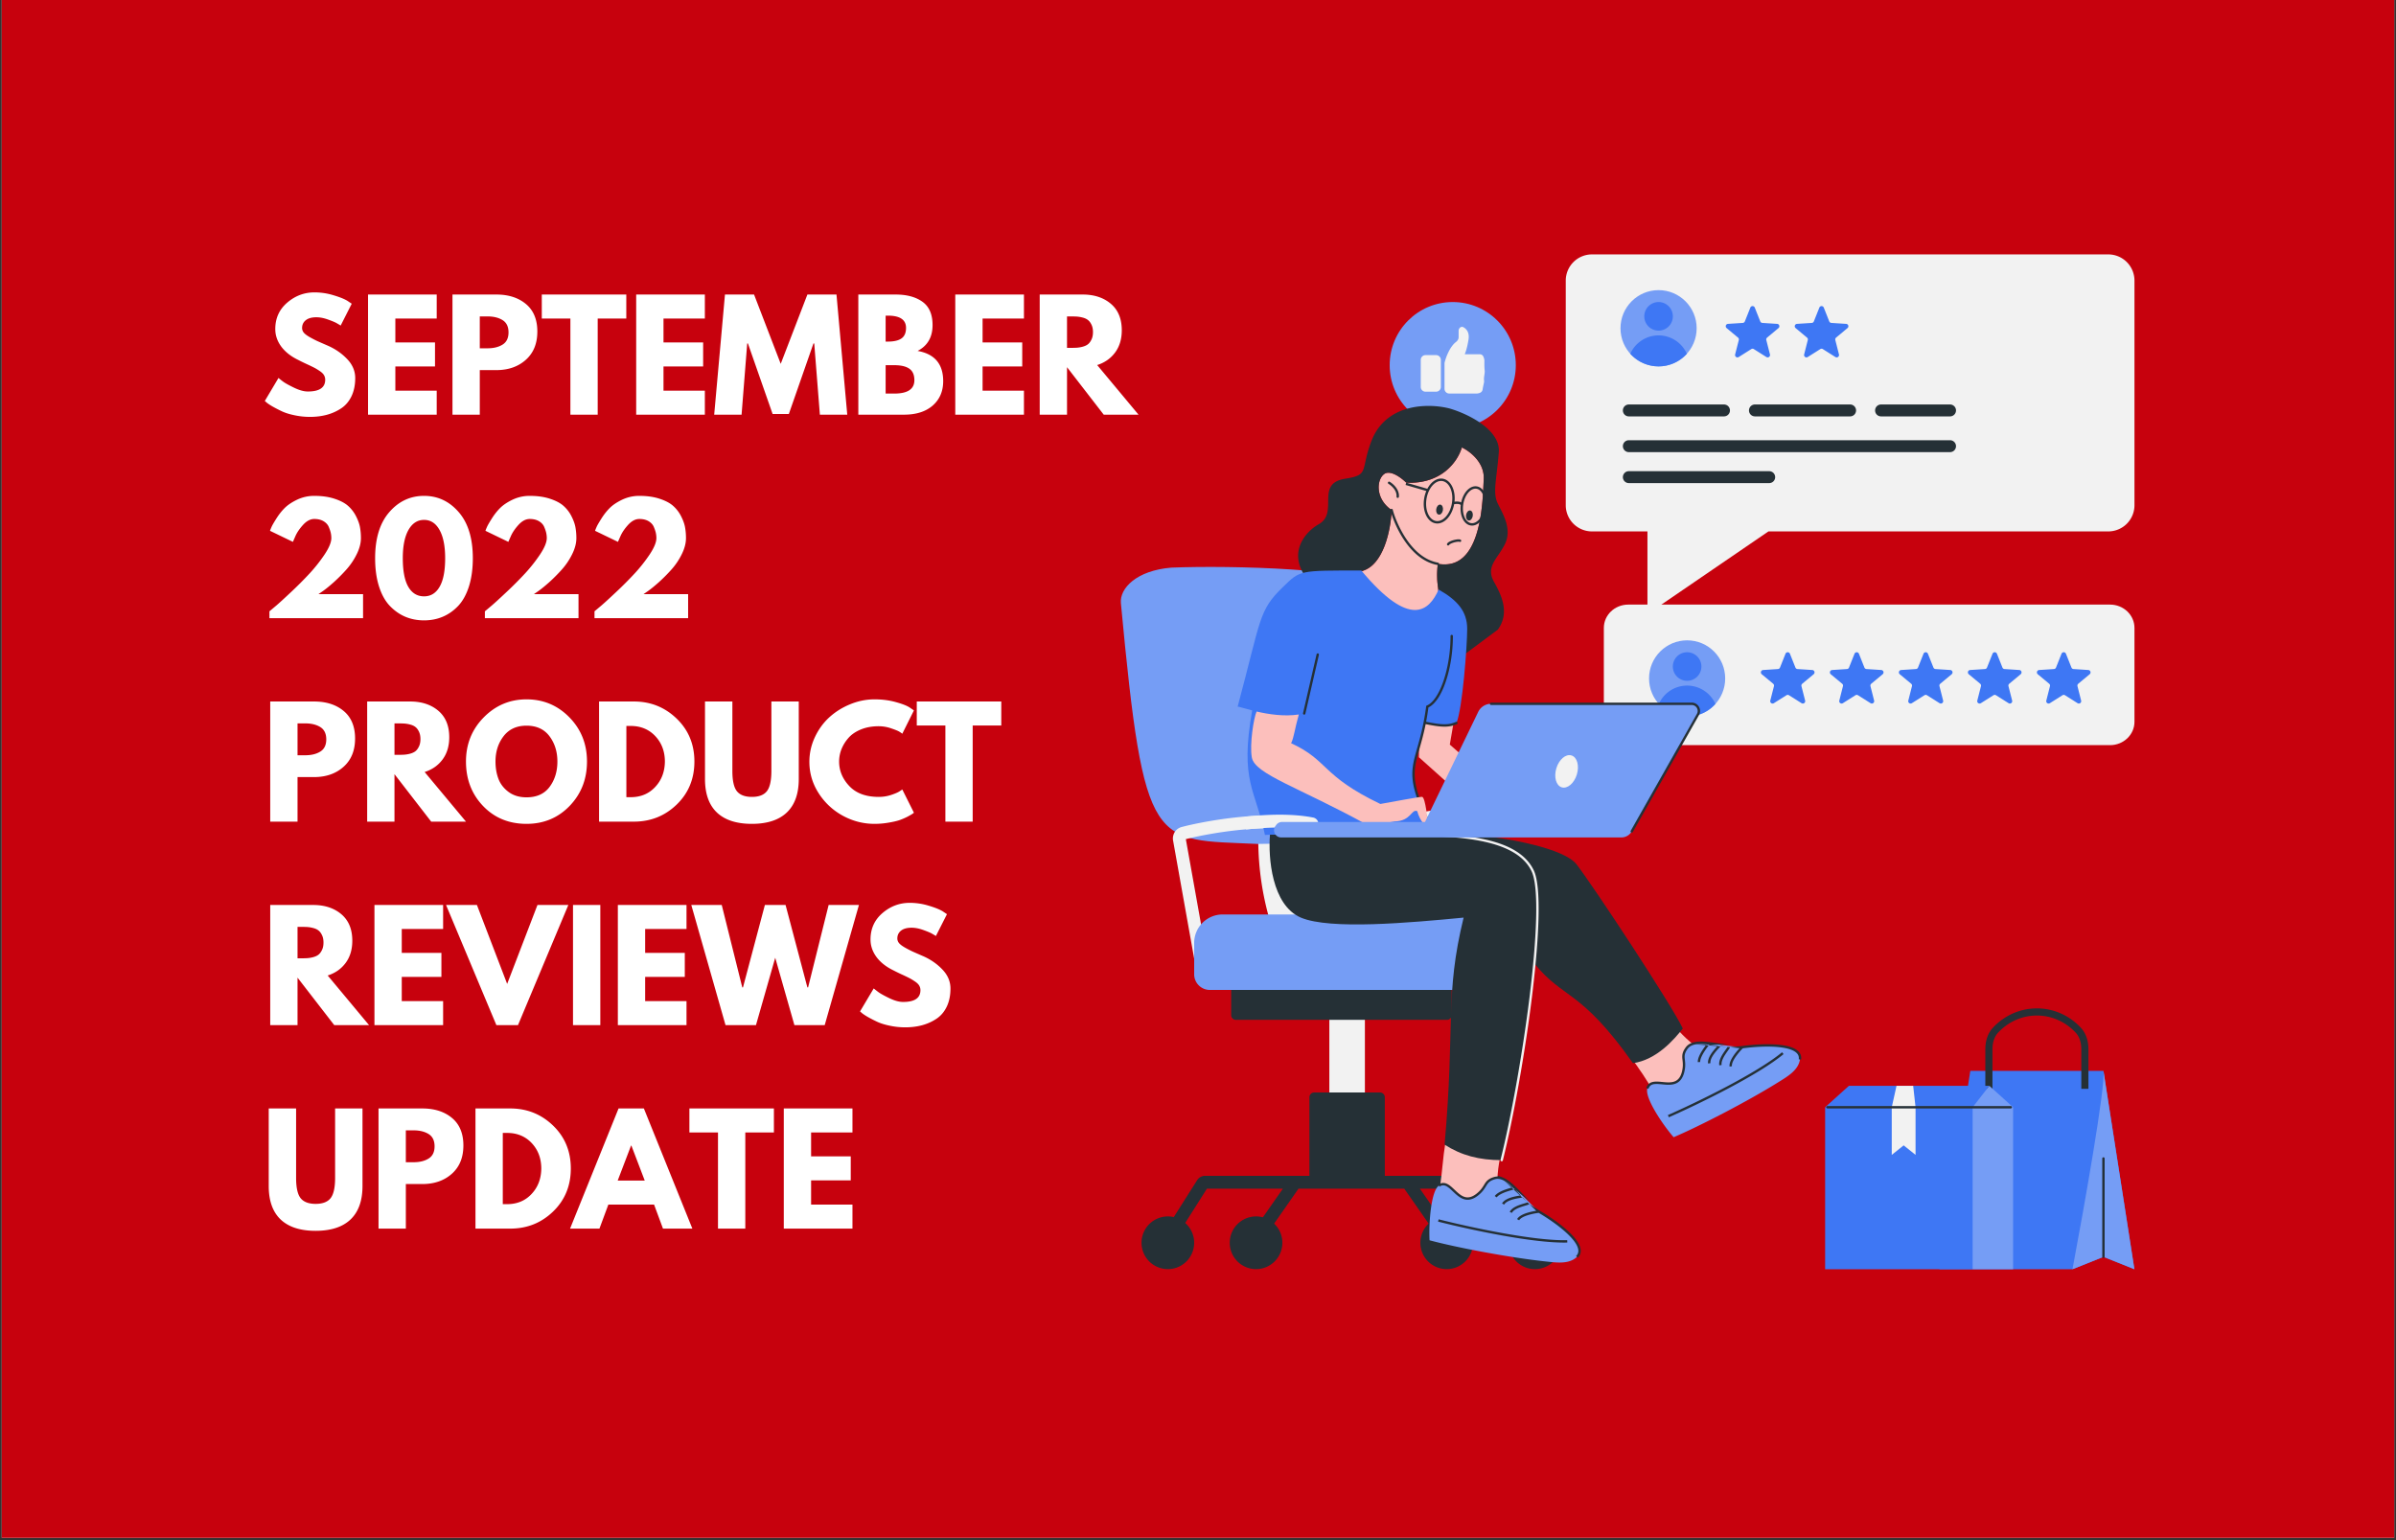 <svg xmlns="http://www.w3.org/2000/svg" width="700" viewBox="0 0 525 337.5" height="450" version="1.0"><rect x="0" y="0" width="525" height="337.5" fill="#333333" stroke="none"/><defs><clipPath id="g"><path d="M432 242h10v36.152h-10Zm0 0"/></clipPath><clipPath id="a"><path d="M.387 0h524.222v337H.387Zm0 0"/></clipPath><clipPath id="c"><path d="M343 55.73h124.695V135H343Zm0 0"/></clipPath><clipPath id="d"><path d="M424 234h43.695v44.152H424Zm0 0"/></clipPath><clipPath id="e"><path d="M454 234h13.695v44.152H454Zm0 0"/></clipPath><clipPath id="f"><path d="M399 242h34v36.152h-34Zm0 0"/></clipPath><clipPath id="b"><path d="M351 132h116.695v32H351Zm0 0"/></clipPath><clipPath id="h"><path d="M245.273 124H310v61h-64.727Zm0 0"/></clipPath><clipPath id="i"><path d="M330 266h13v12.152h-13Zm0 0"/></clipPath><clipPath id="j"><path d="M269 266h12v12.152h-12Zm0 0"/></clipPath><clipPath id="k"><path d="M311 266h12v12.152h-12Zm0 0"/></clipPath><clipPath id="l"><path d="M250 266h12v12.152h-12Zm0 0"/></clipPath></defs><g clip-path="url(#a)"><path fill="#fff" d="M.387 0h524.226v337H.387Zm0 0"/><path fill="#c7010d" d="M.387 0h524.226v337H.387Zm0 0"/></g><path d="M68.897 64.073c1.426 0 2.817.211 4.172.625 1.363.406 2.379.813 3.047 1.219l.953.64-2.422 4.782c-.2-.125-.469-.285-.812-.485-.336-.207-.97-.476-1.907-.812-.937-.344-1.808-.516-2.609-.516-1 0-1.773.215-2.313.64-.542.43-.812 1-.812 1.72 0 .367.125.703.375 1.015.258.305.695.633 1.312.985.614.343 1.157.625 1.625.843.47.211 1.192.528 2.172.953 1.696.72 3.145 1.704 4.344 2.954 1.207 1.242 1.813 2.648 1.813 4.218 0 1.512-.274 2.836-.813 3.97-.543 1.124-1.289 2.007-2.234 2.64-.95.636-1.996 1.11-3.14 1.422-1.15.312-2.392.468-3.735.468-1.149 0-2.278-.12-3.39-.359-1.106-.227-2.032-.52-2.782-.875a31.118 31.118 0 0 1-2-1.031c-.594-.344-1.027-.63-1.297-.86l-.422-.359 3-5.047c.25.219.598.496 1.047.828.445.324 1.238.762 2.375 1.313 1.145.554 2.148.828 3.016.828 2.53 0 3.796-.86 3.796-2.578 0-.364-.09-.696-.265-1-.18-.313-.496-.617-.953-.922-.461-.313-.867-.555-1.219-.735a39.98 39.98 0 0 0-1.734-.828 46.448 46.448 0 0 1-1.75-.859c-1.606-.781-2.844-1.758-3.72-2.938-.866-1.187-1.296-2.46-1.296-3.828 0-2.351.867-4.28 2.61-5.78 1.75-1.5 3.738-2.25 5.968-2.25ZM95.691 64.542v5.265h-9.063v5.235h8.688v5.265h-8.688v5.297h9.063v5.266H80.644V64.542ZM99.144 64.542h9.594c2.676 0 4.844.695 6.5 2.078 1.664 1.387 2.5 3.398 2.5 6.031 0 2.637-.844 4.703-2.531 6.203-1.68 1.5-3.836 2.25-6.47 2.25h-3.609v9.766h-5.984Zm5.984 11.781h1.704c1.332 0 2.43-.27 3.296-.812.864-.54 1.297-1.43 1.297-2.672 0-1.25-.433-2.145-1.297-2.688-.867-.539-1.964-.812-3.296-.812h-1.704ZM118.715 69.807v-5.265h18.516v5.265h-6.266V90.87h-5.984V69.807ZM154.444 64.542v5.265h-9.062v5.235h8.687v5.265h-8.687v5.297h9.062v5.266h-15.046V64.542ZM179.648 90.87l-1.235-15.61h-.172l-5.39 15.454h-3.563l-5.406-15.453h-.156L162.49 90.87h-6l2.36-26.328h6.375l5.843 15.187 5.844-15.187h6.375l2.36 26.328ZM188.072 64.542h8.156c2.469 0 4.437.531 5.906 1.594 1.469 1.054 2.203 2.757 2.203 5.109 0 2.637-1.093 4.523-3.28 5.656 3.737.656 5.608 2.867 5.608 6.625 0 2.219-.765 4-2.296 5.344-1.532 1.336-3.637 2-6.313 2h-9.984Zm5.984 10.312h.484c1.344 0 2.344-.234 3-.703.657-.469.985-1.234.985-2.297 0-1.789-1.328-2.687-3.985-2.687h-.484Zm0 11.391h1.89c2.938 0 4.407-.977 4.407-2.938 0-1.164-.371-2.003-1.11-2.515-.73-.508-1.828-.766-3.296-.766h-1.89ZM224.362 64.542v5.265h-9.063v5.235h8.688v5.265h-8.688v5.297h9.063v5.266h-15.047V64.542ZM227.815 64.542h9.406c2.531 0 4.594.68 6.188 2.031 1.593 1.356 2.39 3.29 2.39 5.797 0 1.93-.484 3.547-1.453 4.86-.969 1.312-2.281 2.234-3.937 2.765l9.062 10.875h-7.625L233.8 80.464V90.87h-5.984Zm5.984 11.687h.703c.551 0 1.02-.007 1.407-.03a6.84 6.84 0 0 0 1.312-.22c.488-.132.879-.316 1.172-.547.3-.238.555-.582.766-1.03.218-.446.328-.99.328-1.626 0-.633-.11-1.176-.328-1.625-.211-.445-.465-.785-.766-1.015-.293-.239-.684-.422-1.172-.547a7.16 7.16 0 0 0-1.312-.219 28.25 28.25 0 0 0-1.407-.031h-.703ZM68.866 113.726c-.844 0-1.656.422-2.438 1.266-.773.844-1.34 1.68-1.703 2.5l-.547 1.25-5.015-2.422c.07-.219.18-.492.328-.828.144-.344.492-.953 1.047-1.828.55-.883 1.16-1.66 1.828-2.328.676-.676 1.594-1.29 2.75-1.844a8.658 8.658 0 0 1 3.75-.828c1.726 0 3.234.218 4.515.656 1.29.43 2.286.969 2.985 1.625a7.589 7.589 0 0 1 1.703 2.297c.437.875.71 1.68.828 2.406.125.719.188 1.477.188 2.266 0 1.148-.325 2.355-.97 3.625a14.871 14.871 0 0 1-2.312 3.375 37.175 37.175 0 0 1-2.718 2.718c-.918.813-1.696 1.446-2.329 1.891l-.968.672h9.765v5.266H59.038v-1.5c.363-.301.851-.711 1.468-1.235.614-.52 1.696-1.508 3.25-2.969a80.238 80.238 0 0 0 4.125-4.14 34.225 34.225 0 0 0 3.25-4.125c.977-1.469 1.47-2.66 1.47-3.578 0-.364-.04-.723-.11-1.078-.074-.364-.219-.805-.438-1.329-.21-.519-.59-.945-1.14-1.28-.555-.333-1.235-.5-2.047-.5ZM82.196 122.32c0-4.344 1.032-7.703 3.094-10.078 2.063-2.383 4.602-3.578 7.625-3.578 3.02 0 5.555 1.195 7.61 3.578 2.05 2.375 3.078 5.734 3.078 10.078 0 2.355-.29 4.43-.86 6.219-.574 1.781-1.367 3.203-2.375 4.265-1.011 1.055-2.14 1.84-3.39 2.36-1.242.52-2.594.781-4.063.781-1.469 0-2.828-.262-4.078-.781-1.242-.52-2.371-1.305-3.39-2.36-1.024-1.062-1.82-2.484-2.391-4.265-.574-1.79-.86-3.864-.86-6.219Zm6.063 0c0 2.781.398 4.871 1.203 6.266.813 1.398 1.961 2.093 3.453 2.093 1.469 0 2.602-.695 3.406-2.093.813-1.395 1.22-3.485 1.22-6.266 0-2.664-.415-4.727-1.235-6.188-.813-1.468-1.945-2.203-3.39-2.203-1.45 0-2.59.743-3.423 2.22-.824 1.468-1.234 3.526-1.234 6.171ZM116.073 113.726c-.844 0-1.656.422-2.438 1.266-.773.844-1.34 1.68-1.703 2.5l-.547 1.25-5.015-2.422c.07-.219.18-.492.328-.828.144-.344.492-.953 1.047-1.828.55-.883 1.16-1.66 1.828-2.328.676-.676 1.594-1.29 2.75-1.844a8.658 8.658 0 0 1 3.75-.828c1.726 0 3.234.218 4.515.656 1.29.43 2.286.969 2.985 1.625a7.589 7.589 0 0 1 1.703 2.297c.437.875.71 1.68.828 2.406.125.719.188 1.477.188 2.266 0 1.148-.325 2.355-.97 3.625a14.871 14.871 0 0 1-2.312 3.375 37.175 37.175 0 0 1-2.718 2.718c-.918.813-1.696 1.446-2.329 1.891l-.968.672h9.765v5.266h-20.515v-1.5c.363-.301.851-.711 1.468-1.235.614-.52 1.696-1.508 3.25-2.969a80.238 80.238 0 0 0 4.125-4.14 34.225 34.225 0 0 0 3.25-4.125c.977-1.469 1.47-2.66 1.47-3.578 0-.364-.04-.723-.11-1.078-.074-.364-.219-.805-.438-1.329-.21-.519-.59-.945-1.14-1.28-.555-.333-1.235-.5-2.047-.5ZM140.09 113.726c-.843 0-1.655.422-2.437 1.266-.773.844-1.34 1.68-1.703 2.5l-.547 1.25-5.015-2.422c.07-.219.18-.492.328-.828.144-.344.492-.953 1.047-1.828.55-.883 1.16-1.66 1.828-2.328.676-.676 1.594-1.29 2.75-1.844a8.658 8.658 0 0 1 3.75-.828c1.726 0 3.234.218 4.516.656 1.289.43 2.285.969 2.984 1.625a7.589 7.589 0 0 1 1.703 2.297c.438.875.71 1.68.828 2.406.125.719.188 1.477.188 2.266 0 1.148-.325 2.355-.97 3.625a14.871 14.871 0 0 1-2.312 3.375 37.175 37.175 0 0 1-2.718 2.718c-.918.813-1.696 1.446-2.328 1.891l-.97.672h9.766v5.266h-20.515v-1.5c.363-.301.851-.711 1.469-1.235.613-.52 1.695-1.508 3.25-2.969a80.238 80.238 0 0 0 4.125-4.14 34.225 34.225 0 0 0 3.25-4.125c.976-1.469 1.468-2.66 1.468-3.578 0-.364-.039-.723-.11-1.078-.073-.364-.218-.805-.437-1.329-.21-.519-.59-.945-1.14-1.28-.555-.333-1.235-.5-2.047-.5ZM59.21 153.723h9.593c2.676 0 4.844.695 6.5 2.078 1.664 1.387 2.5 3.399 2.5 6.031 0 2.637-.843 4.704-2.53 6.204-1.68 1.5-3.837 2.25-6.47 2.25h-3.609v9.765H59.21Zm5.984 11.781h1.703c1.332 0 2.43-.27 3.297-.812.863-.54 1.297-1.43 1.297-2.672 0-1.25-.434-2.145-1.297-2.688-.867-.539-1.965-.812-3.297-.812h-1.703ZM80.453 153.723h9.406c2.531 0 4.594.68 6.187 2.031 1.594 1.356 2.391 3.29 2.391 5.797 0 1.93-.484 3.547-1.453 4.86-.969 1.312-2.281 2.234-3.938 2.765l9.063 10.875h-7.625l-8.047-10.406v10.406h-5.984Zm5.984 11.688h.703c.551 0 1.02-.008 1.406-.032a6.84 6.84 0 0 0 1.313-.218c.488-.133.879-.317 1.172-.547.3-.239.555-.582.765-1.032.22-.445.329-.988.329-1.625 0-.632-.11-1.175-.329-1.625-.21-.445-.464-.785-.765-1.015-.293-.238-.684-.422-1.172-.547a7.16 7.16 0 0 0-1.313-.219 28.25 28.25 0 0 0-1.406-.031h-.703ZM102.103 166.88c0-3.813 1.297-7.036 3.89-9.673 2.595-2.632 5.72-3.953 9.376-3.953 3.687 0 6.816 1.313 9.39 3.938 2.57 2.625 3.86 5.855 3.86 9.687 0 3.844-1.266 7.086-3.797 9.72-2.531 2.624-5.684 3.937-9.453 3.937-3.844 0-7.016-1.301-9.516-3.907-2.5-2.613-3.75-5.863-3.75-9.75Zm6.469 0c0 1.374.21 2.636.64 3.78.426 1.137 1.172 2.102 2.235 2.891 1.062.781 2.367 1.172 3.922 1.172 2.238 0 3.926-.766 5.062-2.297 1.133-1.531 1.703-3.379 1.703-5.547 0-2.156-.578-4.004-1.734-5.547-1.156-1.539-2.836-2.312-5.031-2.312-2.168 0-3.844.773-5.031 2.312-1.18 1.543-1.766 3.391-1.766 5.547ZM131.264 153.723h7.625c3.656 0 6.781 1.25 9.375 3.75 2.594 2.5 3.89 5.637 3.89 9.406 0 3.782-1.292 6.922-3.874 9.422-2.586 2.5-5.715 3.75-9.391 3.75h-7.625Zm5.984 20.969h.938c2.187 0 3.972-.738 5.36-2.219 1.394-1.476 2.109-3.332 2.14-5.562 0-2.239-.7-4.102-2.094-5.594-1.398-1.488-3.2-2.235-5.406-2.235h-.938ZM175.022 153.723v16.984c0 3.231-.875 5.68-2.625 7.344-1.742 1.656-4.293 2.485-7.656 2.485-3.355 0-5.906-.829-7.656-2.485-1.742-1.664-2.61-4.113-2.61-7.344v-16.984h6v15.219c0 2.137.333 3.621 1 4.453.676.824 1.77 1.234 3.282 1.234 1.508 0 2.597-.41 3.265-1.234.664-.832 1-2.316 1-4.453v-15.219ZM192.535 174.63c.914 0 1.8-.133 2.656-.407.863-.281 1.5-.55 1.906-.812l.61-.407 2.546 5.094a3.315 3.315 0 0 1-.359.266c-.148.105-.492.304-1.031.593a13.97 13.97 0 0 1-1.735.75c-.617.211-1.421.395-2.421.563-1 .176-2.032.266-3.094.266-2.45 0-4.774-.598-6.969-1.797a14.496 14.496 0 0 1-5.297-4.969c-1.336-2.102-2-4.379-2-6.828 0-1.852.39-3.629 1.172-5.328.79-1.707 1.836-3.164 3.14-4.375 1.313-1.207 2.837-2.172 4.579-2.89 1.75-.727 3.539-1.095 5.375-1.095 1.695 0 3.265.203 4.703.61 1.437.398 2.453.797 3.047 1.203l.89.61-2.546 5.109a5.321 5.321 0 0 0-.688-.47c-.293-.175-.887-.413-1.781-.718a8.37 8.37 0 0 0-2.703-.453c-1.45 0-2.746.234-3.891.703-1.148.469-2.059 1.09-2.734 1.86a8.515 8.515 0 0 0-1.532 2.468 7.427 7.427 0 0 0-.515 2.703c0 2 .742 3.793 2.234 5.375 1.5 1.586 3.645 2.375 6.438 2.375ZM200.88 158.989v-5.266h18.517v5.266h-6.266v21.062h-5.984V158.99ZM59.21 198.314h9.406c2.531 0 4.594.68 6.187 2.031 1.594 1.355 2.391 3.29 2.391 5.797 0 1.93-.484 3.547-1.453 4.86-.969 1.312-2.281 2.234-3.938 2.765l9.063 10.875H73.24l-8.047-10.406v10.406H59.21ZM65.194 210h.703c.55 0 1.02-.008 1.406-.031a6.84 6.84 0 0 0 1.313-.219c.488-.133.879-.316 1.172-.547.3-.238.554-.582.765-1.03.22-.446.328-.99.328-1.626 0-.633-.109-1.176-.328-1.625-.21-.445-.464-.785-.765-1.015-.293-.239-.684-.422-1.172-.547a7.16 7.16 0 0 0-1.313-.22 28.25 28.25 0 0 0-1.406-.03h-.703ZM97.094 198.314v5.265h-9.062v5.235h8.687v5.265h-8.687v5.297h9.062v5.266H82.048v-26.328ZM108.766 224.642l-11.03-26.328h6.765l6.625 17.297 6.64-17.297h6.766L113.5 224.642ZM131.539 198.314v26.328h-5.985v-26.328ZM150.425 198.314v5.265h-9.062v5.235h8.687v5.265h-8.687v5.297h9.062v5.266H135.38v-26.328ZM174.066 224.642l-4.203-14.766-4.219 14.766h-6.672l-7.5-26.328h6.672l4.5 18.062h.156l4.797-18.062h4.532l4.78 18.062h.157l4.5-18.062h6.64l-7.5 26.328ZM199.322 197.845c1.426 0 2.817.21 4.172.625 1.363.406 2.379.813 3.047 1.219l.953.64-2.422 4.782c-.2-.125-.469-.286-.812-.485-.336-.207-.97-.476-1.907-.812-.937-.344-1.808-.516-2.609-.516-1 0-1.773.215-2.312.64-.543.43-.813 1-.813 1.72 0 .367.125.703.375 1.015.258.305.695.633 1.313.985.613.343 1.156.625 1.625.843.468.211 1.19.528 2.171.953 1.696.72 3.145 1.704 4.344 2.954 1.207 1.242 1.813 2.648 1.813 4.218 0 1.512-.274 2.836-.813 3.969-.543 1.125-1.289 2.008-2.234 2.64-.95.637-1.996 1.11-3.14 1.423-1.15.312-2.391.468-3.735.468-1.149 0-2.278-.12-3.39-.36-1.106-.226-2.032-.519-2.782-.874a31.118 31.118 0 0 1-2-1.031c-.594-.344-1.027-.63-1.297-.86l-.422-.36 3-5.046c.25.219.598.496 1.047.828.445.324 1.238.762 2.375 1.313 1.145.554 2.148.828 3.016.828 2.53 0 3.797-.86 3.797-2.578 0-.364-.09-.696-.266-1-.18-.313-.496-.618-.953-.922-.461-.313-.867-.555-1.219-.735a39.98 39.98 0 0 0-1.734-.828 46.448 46.448 0 0 1-1.75-.86c-1.606-.78-2.844-1.757-3.72-2.937-.866-1.187-1.296-2.46-1.296-3.828 0-2.351.867-4.281 2.61-5.781 1.75-1.5 3.738-2.25 5.968-2.25ZM79.428 242.904v16.985c0 3.23-.875 5.68-2.625 7.344-1.742 1.656-4.293 2.484-7.656 2.484-3.355 0-5.906-.828-7.656-2.484-1.742-1.665-2.61-4.114-2.61-7.344v-16.985h6v15.22c0 2.136.333 3.62 1 4.452.676.824 1.77 1.235 3.282 1.235 1.508 0 2.597-.41 3.265-1.235.664-.832 1-2.316 1-4.453v-15.219ZM82.94 242.904h9.594c2.676 0 4.844.696 6.5 2.079 1.664 1.386 2.5 3.398 2.5 6.03 0 2.637-.843 4.704-2.53 6.204-1.68 1.5-3.837 2.25-6.47 2.25h-3.609v9.766h-5.984Zm5.985 11.782h1.703c1.332 0 2.43-.27 3.297-.813.863-.539 1.297-1.43 1.297-2.672 0-1.25-.434-2.144-1.297-2.687-.867-.54-1.965-.813-3.297-.813h-1.703ZM104.184 242.904h7.625c3.656 0 6.781 1.25 9.375 3.75 2.594 2.5 3.89 5.637 3.89 9.407 0 3.78-1.293 6.922-3.875 9.422-2.586 2.5-5.714 3.75-9.39 3.75h-7.625Zm5.984 20.97h.938c2.187 0 3.972-.74 5.359-2.22 1.395-1.476 2.11-3.332 2.14-5.562 0-2.238-.699-4.102-2.093-5.594-1.399-1.488-3.2-2.234-5.406-2.234h-.938ZM141.083 242.904l10.625 26.329h-6.438l-1.953-5.266h-10.015l-1.954 5.266h-6.437l10.625-26.329Zm.187 15.797-2.922-7.656h-.078l-2.922 7.656ZM151.058 248.17v-5.266h18.516v5.266h-6.266v21.063h-5.984V248.17ZM186.788 242.904v5.266h-9.063v5.234h8.688v5.266h-8.688v5.297h9.063v5.266H171.74v-26.329Zm0 0" fill="#fff"/><g clip-path="url(#b)"><path fill="#f2f2f2" d="M462.344 132.488H356.777c-2.957 0-5.351 2.29-5.351 5.11v20.578c0 2.824 2.394 5.113 5.351 5.113h105.567c2.953 0 5.351-2.289 5.351-5.113v-20.578c0-2.82-2.398-5.11-5.351-5.11Zm0 0"/></g><path fill="#3e77f4" d="M391.23 143.258a.522.522 0 0 1 .97 0l1.206 3.027c.074.188.25.317.45.328l3.25.211c.468.031.66.621.296.926l-2.504 2.082a.534.534 0 0 0-.171.531l.804 3.16a.52.52 0 0 1-.785.567l-2.754-1.738a.51.51 0 0 0-.555 0l-2.753 1.738a.52.52 0 0 1-.786-.567l.805-3.16a.534.534 0 0 0-.172-.531l-2.504-2.082a.524.524 0 0 1 .297-.926l3.25-.21c.2-.012.375-.141.45-.329ZM406.352 143.258a.522.522 0 0 1 .968 0l1.203 3.027a.52.52 0 0 0 .454.328l3.246.211a.524.524 0 0 1 .3.926l-2.503 2.082a.519.519 0 0 0-.172.531l.8 3.16a.518.518 0 0 1-.78.567l-2.755-1.738a.516.516 0 0 0-.558 0l-2.75 1.738a.52.52 0 0 1-.785-.567l.8-3.16a.519.519 0 0 0-.172-.531l-2.503-2.082a.526.526 0 0 1 .3-.926l3.25-.21c.2-.012.375-.141.45-.329ZM421.469 143.258a.522.522 0 0 1 .969 0l1.207 3.027c.074.188.25.317.449.328l3.25.211c.469.031.66.621.3.926l-2.503 2.082a.519.519 0 0 0-.172.531l.8 3.16a.52.52 0 0 1-.785.567l-2.75-1.738a.516.516 0 0 0-.558 0l-2.754 1.738a.518.518 0 0 1-.781-.567l.8-3.16a.519.519 0 0 0-.171-.531l-2.504-2.082a.524.524 0 0 1 .3-.926l3.247-.21a.52.52 0 0 0 .453-.329ZM436.59 143.258a.522.522 0 0 1 .969 0l1.207 3.027c.074.188.25.317.449.328l3.25.211c.469.031.66.621.297.926l-2.504 2.082a.534.534 0 0 0-.172.531l.805 3.16a.52.52 0 0 1-.786.567l-2.753-1.738a.51.51 0 0 0-.555 0l-2.754 1.738a.52.52 0 0 1-.785-.567l.805-3.16a.534.534 0 0 0-.172-.531l-2.504-2.082a.524.524 0 0 1 .297-.926l3.25-.21c.199-.012.375-.141.449-.329ZM451.71 143.258a.522.522 0 0 1 .97 0l1.207 3.027a.514.514 0 0 0 .449.328l3.25.211c.469.031.66.621.297.926l-2.504 2.082a.526.526 0 0 0-.172.531l.8 3.16a.518.518 0 0 1-.78.567l-2.754-1.738a.51.51 0 0 0-.555 0l-2.754 1.738a.52.52 0 0 1-.785-.567l.8-3.16a.519.519 0 0 0-.171-.531l-2.504-2.082a.526.526 0 0 1 .3-.926l3.25-.21c.2-.012.376-.141.45-.329Zm0 0"/><path fill="#759df5" d="M378.016 148.672c0 4.613-3.735 8.351-8.34 8.351-4.61 0-8.344-3.738-8.344-8.351 0-4.613 3.734-8.352 8.344-8.352 4.605 0 8.34 3.739 8.34 8.352Zm0 0"/><path fill="#3e77f4" d="M372.8 146.063a3.125 3.125 0 0 1-3.124 3.128 3.126 3.126 0 0 1-3.13-3.129 3.13 3.13 0 0 1 3.13-3.132 3.128 3.128 0 0 1 3.125 3.132ZM369.676 150.238a6.772 6.772 0 0 0-6.196 4.028 8.308 8.308 0 0 0 6.196 2.757 8.314 8.314 0 0 0 6.195-2.757 6.78 6.78 0 0 0-6.195-4.028Zm0 0"/><g clip-path="url(#c)"><path fill="#f2f2f2" d="M461.957 55.75H348.82a5.74 5.74 0 0 0-5.738 5.742v49.219a5.74 5.74 0 0 0 5.738 5.742h12.16v18.125l26.512-18.125h74.465a5.74 5.74 0 0 0 5.738-5.742V61.492a5.74 5.74 0 0 0-5.738-5.742Zm0 0"/></g><path fill="#759df5" d="M371.762 71.93c0 4.613-3.739 8.355-8.344 8.355-4.61 0-8.344-3.742-8.344-8.355 0-4.61 3.735-8.352 8.344-8.352 4.605 0 8.344 3.742 8.344 8.352Zm0 0"/><path fill="#3e77f4" d="M366.547 69.32a3.132 3.132 0 0 1-3.129 3.133 3.132 3.132 0 0 1-3.129-3.133 3.132 3.132 0 0 1 3.129-3.132 3.132 3.132 0 0 1 3.129 3.132ZM363.418 73.496a6.78 6.78 0 0 0-6.195 4.031 8.329 8.329 0 0 0 6.195 2.758 8.329 8.329 0 0 0 6.195-2.758 6.78 6.78 0 0 0-6.195-4.03ZM383.527 67.406a.522.522 0 0 1 .97 0l1.206 3.028c.074.187.25.312.45.328l3.25.21c.468.032.66.622.296.923l-2.5 2.085a.528.528 0 0 0-.176.532l.805 3.156a.522.522 0 0 1-.785.57l-2.754-1.738a.51.51 0 0 0-.555 0l-2.754 1.738c-.398.254-.898-.113-.785-.57l.805-3.156a.534.534 0 0 0-.172-.532l-2.504-2.085a.521.521 0 0 1 .297-.922l3.25-.211c.2-.016.375-.14.45-.328ZM398.648 67.406a.522.522 0 0 1 .97 0l1.202 3.028a.53.53 0 0 0 .453.328l3.247.21a.522.522 0 0 1 .3.923l-2.504 2.085a.534.534 0 0 0-.171.532l.8 3.156a.52.52 0 0 1-.78.57L399.41 76.5a.51.51 0 0 0-.555 0l-2.753 1.738a.522.522 0 0 1-.786-.57l.801-3.156a.519.519 0 0 0-.172-.532l-2.5-2.085a.521.521 0 0 1 .297-.922l3.25-.211c.2-.016.375-.14.45-.328Zm0 0"/><path fill="#253036" d="M355.598 89.941c0-.718.582-1.304 1.304-1.304h20.852a1.305 1.305 0 1 1 0 2.61h-20.852a1.302 1.302 0 0 1-1.304-1.306ZM383.23 89.941c0-.718.582-1.304 1.305-1.304h20.856c.718 0 1.3.586 1.3 1.304 0 .723-.582 1.305-1.3 1.305h-20.856a1.302 1.302 0 0 1-1.305-1.305ZM410.863 89.941c0-.718.582-1.304 1.305-1.304h15.117a1.305 1.305 0 1 1 0 2.61h-15.117a1.302 1.302 0 0 1-1.305-1.306ZM355.598 97.773c0-.722.582-1.304 1.304-1.304h70.383a1.305 1.305 0 1 1 0 2.61h-70.383a1.305 1.305 0 0 1-1.304-1.306ZM355.598 104.559c0-.72.582-1.305 1.304-1.305h30.758a1.305 1.305 0 1 1 0 2.61h-30.758a1.302 1.302 0 0 1-1.304-1.305Zm0 0"/><path fill="#759df5" d="M332.137 80.023c0 7.641-6.188 13.832-13.817 13.832-7.632 0-13.82-6.19-13.82-13.832 0-7.64 6.188-13.835 13.82-13.835 7.63 0 13.817 6.195 13.817 13.835Zm0 0"/><path fill="#f2f2f2" d="M314.672 77.816h-2.32c-.575 0-1.043.47-1.043 1.047v5.93c0 .578.468 1.043 1.043 1.043h2.32c.574 0 1.043-.465 1.043-1.043v-5.93c0-.578-.469-1.047-1.043-1.047ZM319.027 74.941c-1.343 1.032-2.183 3.274-2.484 4.48a1.199 1.199 0 0 0-.027.235v5.54c0 .574.468 1.042 1.043 1.042h6.07c.871-.074 1.18-.48 1.238-.91.067-.5.215-1.062.305-1.558.023-.145.023-.293.004-.442-.086-.621.176-1.39.152-2.016-.004-.027-.004-.054-.008-.082-.078-.644-.074-1.472-.062-2.117.008-.375-.117-.75-.274-1.058-.148-.285-.46-.43-.78-.43h-3.255c.242-.563.567-1.586.824-3.191.247-1.516-.394-2.329-1.109-2.723-.527-.29-1.055.2-1.055.8v1.403c0 .41-.254.777-.582 1.027Zm0 0"/><g clip-path="url(#d)"><path fill="#3e77f4" d="M431.727 234.664h29.171l6.782 43.473-6.782-2.719-6.785 2.719h-29.172Zm0 0"/></g><g clip-path="url(#e)"><path fill="#759df5" d="m467.68 278.137-6.782-43.473c.508 3.258-4.312 30.34-6.785 43.473l6.785-2.719Zm0 0"/></g><path fill="#253036" d="M460.898 253.602a.26.26 0 0 1 .258.261v21.555a.26.26 0 0 1-.258.262.262.262 0 0 1-.261-.262v-21.555c0-.144.117-.261.261-.261ZM454.813 226.293c-4.665-5.004-12.34-5.004-17.004.004-.86.922-1.23 2.242-1.23 3.644v8.664h-1.567l.004-8.664c0-1.648.43-3.406 1.648-4.714 5.281-5.672 14.012-5.672 19.293 0 1.219 1.308 1.652 3.066 1.652 4.714v8.664h-1.566v-8.664c0-1.402-.371-2.722-1.23-3.648Zm0 0" fill-rule="evenodd"/><g clip-path="url(#f)"><path fill="#3e77f4" d="M399.914 242.637h32.324v35.5h-32.324Zm0 0"/></g><g clip-path="url(#g)"><path fill="#759df5" d="M441.102 242.637h-8.864v35.5h8.864Zm0 0"/></g><path fill="#f2f2f2" d="M414.512 242.637h5.215v10.441l-2.606-2.086-2.61 2.086Zm0 0"/><path fill="#3e77f4" d="M405.129 237.941h30.762l-3.653 4.696h-32.324Zm0 0"/><path fill="#759df5" d="m432.238 242.637 3.653-4.696 5.21 4.696Zm0 0"/><path fill="#f2f2f2" d="M414.512 242.637h5.215l-.52-4.696h-3.652Zm0 0"/><path fill="#253036" d="M400.176 242.637a.26.26 0 0 1 .262-.258h40.144a.26.26 0 0 1 .262.258.262.262 0 0 1-.262.261h-40.144a.262.262 0 0 1-.262-.261Zm0 0" fill-rule="evenodd"/><path fill="#f2f2f2" d="M308.469 181.574c2.277-.59 6.437-1.441 11.082-1.949 4.808-.531 10.015-.68 14.164.137a1.397 1.397 0 0 0 1.644-1.106 1.4 1.4 0 0 0-1.105-1.648c-4.563-.903-10.102-.715-15.008-.176-4.926.54-9.336 1.453-11.7 2.078-1.355.36-2.1 1.692-1.87 2.985l4.793 26.859a1.404 1.404 0 0 0 2.761-.496Zm0 0" fill-rule="evenodd"/><path fill="#f2f2f2" d="M286.883 184.16h-11.176a63.42 63.42 0 0 0 2.648 17.945h11.524a63.518 63.518 0 0 1-2.996-17.945ZM291.277 239.406h7.793v-17.48h-7.793Zm0 0"/><g clip-path="url(#h)"><path fill="#759df5" d="M275.531 184.938c-22.914-1.09-24.785 1.875-29.926-52.75-.308-3.278 3.43-7.18 11.067-7.801 13.25-.524 41.367.215 46.605 4.21 6.078 4.637 10.29 53.22-.312 54.938-3.738 1-19.848 1.352-27.434 1.403Zm0 0"/></g><path fill="#f2f2f2" d="M259.836 183.89c2.277-.585 6.437-1.437 11.086-1.949 4.808-.527 10.012-.68 14.16.137a1.401 1.401 0 0 0 1.648-1.105 1.405 1.405 0 0 0-1.105-1.649c-4.566-.898-10.105-.715-15.012-.176-4.922.543-9.332 1.454-11.699 2.082-1.351.356-2.101 1.692-1.871 2.98l4.797 26.86a1.4 1.4 0 0 0 1.625 1.133 1.4 1.4 0 0 0 1.137-1.629Zm0 0" fill-rule="evenodd"/><path fill="#253036" d="M269.766 215.371h48.32v7.074c0 .575-.469 1.043-1.043 1.043h-46.234a1.043 1.043 0 0 1-1.043-1.043ZM286.91 240.45c0-.575.469-1.044 1.043-1.044h14.438c.574 0 1.043.469 1.043 1.043v17.688H286.91Zm0 0"/><path fill="#253036" d="m264.457 260.477-6.602 10.425-2.367-1.504 6.828-10.789a2.036 2.036 0 0 1 1.715-.941h63.875c.637 0 1.239.3 1.621.816l7.141 9.579-2.25 1.68-6.906-9.266h-16.399l5.317 7.62-2.301 1.61-6.438-9.23h-23.168l-6.437 9.23-2.3-1.61 5.316-7.62Zm0 0" fill-rule="evenodd"/><g clip-path="url(#i)"><path fill="#253036" d="M342.09 272.336a5.772 5.772 0 0 1-5.77 5.777 5.771 5.771 0 0 1-5.765-5.777 5.77 5.77 0 0 1 5.765-5.774 5.771 5.771 0 0 1 5.77 5.774Zm0 0"/></g><g clip-path="url(#j)"><path fill="#253036" d="M280.988 272.336a5.771 5.771 0 0 1-5.765 5.777 5.772 5.772 0 0 1-5.77-5.777 5.771 5.771 0 0 1 5.77-5.774 5.77 5.77 0 0 1 5.765 5.774Zm0 0"/></g><g clip-path="url(#k)"><path fill="#253036" d="M322.762 272.336a5.771 5.771 0 0 1-5.766 5.777 5.772 5.772 0 0 1-5.77-5.777 5.771 5.771 0 0 1 5.77-5.774 5.77 5.77 0 0 1 5.766 5.774Zm0 0"/></g><g clip-path="url(#l)"><path fill="#253036" d="M261.66 272.336a5.771 5.771 0 0 1-5.765 5.777 5.772 5.772 0 0 1-5.77-5.777 5.771 5.771 0 0 1 5.77-5.774 5.77 5.77 0 0 1 5.765 5.774Zm0 0"/></g><path fill="#759df5" d="M261.66 206.633a6.238 6.238 0 0 1 6.235-6.242h53.832c7.628 0 13.816 6.191 13.816 13.832 0 1.496-1.211 2.71-2.707 2.71H265.09a3.433 3.433 0 0 1-3.43-3.433Zm0 0"/><path fill="#fcbfbc" d="m317.676 163.168 1.539-8.941h-8.309v11.714l14.469 12.946 4.617-4.934ZM363.34 242.543c.633-2.324-7.113-12.324-7.29-12.574l9.583-6.719c.176.254 6.433 8.66 11.023 7.7-.625 5.554-10.238 10.44-13.316 11.593Zm0 0"/><path fill="#759df5" d="M369.57 229.684c-1.437 1.972-.11 2.5-.773 5.199-1.258 5.117-6.817.418-7.836 3.629-.637 2.008 3.371 7.957 5.758 10.695 5.676-2.414 16.101-7.8 22.86-12.008 2.03-1.262 4.487-2.664 4.816-5.031.488-3.523-7.61-3.371-12.641-2.688a84.077 84.077 0 0 1-2.813-.273l-.253-.031c-.59-.067-1.176-.149-1.747-.227-.87-.125-1.71-.246-2.496-.332-2.199-.238-3.972-.176-4.875 1.067Zm0 0"/><path fill="#253036" d="M371.566 228.852c-.789.136-1.386.437-1.785.984-.347.473-.511.848-.59 1.172-.078.328-.07.629-.039.976.012.094.02.188.032.29.074.652.168 1.453-.133 2.671-.328 1.336-.953 2.078-1.758 2.45-.777.359-1.684.343-2.523.277a21.284 21.284 0 0 1-.582-.055c-.22-.02-.43-.039-.649-.054a5.68 5.68 0 0 0-1.066.003c-.313.043-.575.133-.778.286-.203.152-.37.382-.488.742l-.496-.16c.144-.446.371-.774.672-1 .297-.223.652-.332 1.02-.383.37-.051.769-.04 1.171-.012.215.016.446.04.68.063.187.015.379.035.555.05.836.067 1.62.067 2.27-.234.624-.29 1.167-.879 1.464-2.098.277-1.125.195-1.843.125-2.484l-.035-.3c-.035-.368-.047-.735.05-1.145.098-.414.301-.848.676-1.36.504-.695 1.243-1.047 2.118-1.191.87-.149 1.894-.102 3 .015a63.64 63.64 0 0 1 2.09.278l.41.058c.57.079 1.152.157 1.742.227l.254.027m-.438.477c-.504-.059-1-.125-1.488-.195-.031.039-.07.082-.11.125l-.14.144-.016.02c-.054.062-.117.125-.18.195-.257.277-.566.621-.855.996-.293.379-.562.785-.742 1.18-.184.402-.262.77-.215 1.086l-.516.082c-.07-.461.055-.938.254-1.383.203-.45.5-.887.805-1.281.305-.399.625-.754.887-1.036.066-.07.125-.136.183-.195l.016-.02.004-.003a92.298 92.298 0 0 0-1.86-.246c-.015.023-.035.047-.054.074-.23.293-.645.824-1.043 1.445-.258.399-.5.828-.676 1.238-.176.41-.273.786-.258 1.079l-.523.023c-.016-.41.113-.867.3-1.309a9.12 9.12 0 0 1 .72-1.312c.331-.516.683-.988.925-1.3-.906-.079-1.707-.09-2.387.023m7.536.632c-.102.192-.25.41-.407.637-.05.07-.101.14-.152.215-.184.254-.375.531-.563.824a6.422 6.422 0 0 0-.597 1.145c-.14.382-.203.742-.149 1.07l-.515.082c-.07-.45.015-.902.176-1.336.16-.43.398-.855.644-1.242.195-.305.399-.594.582-.852l.145-.207c.105-.152.199-.285.27-.398m.566.062c.66.075 1.359.149 2.074.211a13.712 13.712 0 0 0-1.313 1.61c-.273.402-.52.824-.683 1.23-.164.403-.258.817-.2 1.192l.516-.079c-.039-.242.02-.554.164-.918.149-.359.371-.746.633-1.128a13.858 13.858 0 0 1 1.578-1.875c2.496-.332 5.711-.532 8.242-.223 1.285.16 2.364.441 3.086.883.356.218.617.472.774.754.156.277.218.605.164.992l.515.074c.07-.496-.011-.937-.226-1.32-.211-.383-.543-.692-.957-.946-.817-.5-1.985-.793-3.293-.953-2.613-.32-5.91-.113-8.43.23m-3.168 9.36a216.73 216.73 0 0 1-12.91 6.258l-.211-.48c3.27-1.442 8.133-3.731 12.879-6.239 4.75-2.512 9.36-5.23 12.137-7.527l.332.402c-2.82 2.336-7.473 5.074-12.227 7.586Zm0 0" fill-rule="evenodd"/><path fill="#fcbfbc" d="M314.059 264.43c1.925-1.446 1.843-11.633 2.957-15.278l12.605.66c-.016.31-3.703 11.844.504 13.918-3.906 3.993-12.934 1.688-16.066.7Zm0 0"/><path fill="#759df5" d="M327.488 258.168c-2.343.668-1.62 1.902-3.804 3.621-4.137 3.254-5.625-3.875-8.407-1.973-1.734 1.188-2.234 8.352-2.039 11.977 5.953 1.598 17.485 3.781 25.399 4.633 2.375.254 5.175.668 6.886-.996 2.555-2.477-3.921-7.352-8.308-9.91a85.495 85.495 0 0 1-2.047-1.954l-.18-.175a92.54 92.54 0 0 1-1.238-1.258c-.613-.637-1.195-1.25-1.762-1.801-1.586-1.543-3.023-2.586-4.5-2.164Zm0 0"/><path fill="#253036" d="M329.574 258.742c-.707-.379-1.363-.512-2.015-.324-.563.16-.922.352-1.184.559-.262.21-.441.453-.629.746l-.152.246c-.344.558-.766 1.25-1.746 2.023-1.082.852-2.032 1.051-2.891.848-.836-.2-1.543-.77-2.16-1.336-.152-.14-.293-.274-.43-.402a26.587 26.587 0 0 0-.476-.446 5.58 5.58 0 0 0-.84-.652c-.274-.16-.535-.246-.79-.254-.253-.004-.53.07-.84.281l-.292-.43c.387-.261.766-.378 1.14-.37.376.003.723.136 1.043.324.32.187.63.445.93.715.156.144.328.304.496.464.14.13.278.262.41.383.618.567 1.235 1.051 1.926 1.215.672.156 1.461.027 2.45-.75.906-.715 1.285-1.332 1.624-1.883.051-.086.106-.172.157-.254.199-.312.414-.613.746-.875.328-.265.754-.48 1.367-.656.82-.234 1.621-.055 2.402.371.778.418 1.555 1.086 2.352 1.86.476.468.973.98 1.48 1.507.094.098.188.2.286.297.398.414.808.836 1.234 1.254l.18.18m-.637.105c-.36-.36-.711-.718-1.05-1.07-.052.008-.106.02-.165.027-.063.012-.129.02-.2.032l-.027.003-.261.043c-.371.059-.825.141-1.285.258-.465.117-.926.27-1.313.473-.387.203-.68.445-.832.723l-.457-.254c.227-.407.617-.707 1.05-.93.434-.23.938-.395 1.423-.52.48-.12.953-.207 1.332-.265.093-.016.183-.031.265-.043l.024-.004h.004c-.453-.469-.887-.922-1.313-1.34a19.583 19.583 0 0 0-1.797.52c-.449.156-.906.343-1.293.558-.394.215-.699.45-.87.692l-.427-.301c.239-.336.625-.617 1.043-.848.426-.234.91-.433 1.375-.594a18.384 18.384 0 0 1 1.528-.453c-.664-.62-1.29-1.125-1.895-1.453m5.547 5.145c-.2.086-.45.168-.71.25a8.607 8.607 0 0 0-.25.074c-.302.09-.626.187-.95.305-.422.144-.828.32-1.176.53-.348.216-.617.466-.777.755l-.457-.254c.222-.395.57-.7.96-.942a6.69 6.69 0 0 1 1.274-.582c.34-.12.68-.222.98-.312.083-.027.165-.05.243-.074.18-.055.332-.106.457-.149m.406.399c.477.465.98.953 1.504 1.445-.598.09-1.332.238-2.02.457a6.739 6.739 0 0 0-1.296.547c-.375.219-.704.484-.891.82l.457.254c.117-.215.355-.426.691-.62.336-.196.75-.36 1.196-.5a13.4 13.4 0 0 1 2.394-.505c2.172 1.274 4.824 3.102 6.63 4.906.917.914 1.593 1.805 1.89 2.598.148.39.195.75.144 1.07-.047.313-.195.61-.476.883l.363.375c.356-.347.563-.742.629-1.18.07-.43-.004-.878-.172-1.332-.336-.898-1.074-1.851-2.008-2.785-1.863-1.863-4.59-3.73-6.785-5.015m-8.254 5.425a215.194 215.194 0 0 1-14.02-3.03l.13-.505c3.46.88 8.703 2.07 13.984 3.02 5.285.95 10.594 1.648 14.191 1.55l.016.52c-3.66.106-9.012-.605-14.3-1.555Zm0 0" fill-rule="evenodd"/><path fill="#fcbfbc" d="M298.18 125.2c5.07-1.095 6.61-9.415 6.746-13.434.406 1.785 3.578 10.636 10.125 11.789-.14 1.086-.278 3.164-.008 4.703.152.851.227 1.797-.23 2.535-3.926 6.332-10.875 2.371-16.633-5.594Zm0 0"/><path fill="#fcbfbc" d="M308.121 105.77c7.922.378 11.375-4.848 12.188-7.715 1.675.773 4.98 3.234 4.8 6.906-.226 4.594-.398 18.32-8.203 18.707a8.248 8.248 0 0 1-1.855-.113c-6.547-1.153-9.719-10.004-10.125-11.79-3.61-2.449-3.32-6.652-1.625-7.886 1.355-.984 3.777.851 4.82 1.89Zm0 0"/><path fill="#253036" d="M304.145 105.668a.259.259 0 0 1 .355-.094c.371.215.902.63 1.332 1.188.426.558.766 1.285.688 2.113a.254.254 0 0 1-.282.234.26.26 0 0 1-.238-.28c.059-.653-.203-1.25-.582-1.75a4.368 4.368 0 0 0-1.18-1.052.266.266 0 0 1-.093-.359Zm.722 5.844a.26.26 0 0 1 .313.195c.195.863 1.078 3.496 2.726 6.047 1.645 2.558 4.024 4.984 7.188 5.543.144.027.238.16.215.305a.267.267 0 0 1-.305.21c-3.379-.597-5.86-3.171-7.54-5.773-1.679-2.61-2.585-5.297-2.792-6.215a.26.26 0 0 1 .195-.312Zm0 0" fill-rule="evenodd"/><path fill="#253036" d="M308.121 105.77c7.922.378 11.375-4.848 12.188-7.715 1.675.773 4.98 3.234 4.8 6.906-.226 4.594-.398 18.32-8.203 18.707a8.248 8.248 0 0 1-1.855-.113c-.137 1.043-.348 3.03.176 6.164 3.445 2.375 3.941 7.594 5.007 9.918.485 1.058-.105 1.496.465 3.918l7.496-5.575c2.485-3.457 1.102-7.062-.793-10.394-1.957-3.438.668-5.023 2.305-8.266 1.637-3.242-.234-6.414-1.469-8.86-1.238-2.448-.328-5.054.172-11.35.395-5.04-6.984-8.489-10.726-9.579-4.274-1.136-13.672-1.37-17.059 6.797-2.684 6.703-.324 7.719-5.855 8.574-6.786 1.051-1.196 7.563-5.961 10.059-2.797 1.64-7.11 6.426-1.97 12.441l11.34-2.203c5.071-1.094 6.61-9.414 6.747-13.433-3.61-2.45-3.32-6.653-1.625-7.887 1.355-.984 3.777.851 4.82 1.89Zm0 0"/><path fill="#253036" d="M316.164 111.793c-.098.605-.5 1.047-.906.98-.403-.062-.653-.605-.555-1.21.094-.61.5-1.047.902-.985.407.067.653.61.56 1.215ZM322.703 113.078c-.098.61-.5 1.047-.906.984-.402-.066-.652-.609-.555-1.214.094-.606.5-1.047.903-.98.406.062.656.605.558 1.21Zm0 0"/><path fill="#253036" d="M313.91 106.348c-.644.71-1.148 1.765-1.348 3.004-.195 1.234-.039 2.394.356 3.27.394.874 1.016 1.433 1.742 1.55.727.113 1.488-.227 2.137-.934.644-.71 1.148-1.765 1.344-3.004.195-1.238.043-2.398-.352-3.27-.398-.874-1.016-1.433-1.746-1.55-.723-.113-1.484.223-2.133.934Zm-.387-.352c.723-.789 1.649-1.25 2.602-1.098.957.153 1.695.875 2.137 1.852.402.887.57 2.008.445 3.195.215-.035.461-.05.707-.035.246.012.52.063.754.188.215-1.016.644-1.903 1.203-2.535.613-.696 1.406-1.11 2.23-.977.829.129 1.454.77 1.82 1.617.372.856.5 1.957.321 3.113-.183 1.153-.648 2.16-1.262 2.86-.613.695-1.406 1.105-2.23.976-.813-.129-1.43-.746-1.8-1.574-.36-.8-.505-1.828-.376-2.91-.144-.14-.387-.219-.691-.238a3.095 3.095 0 0 0-.758.058c-.227 1.25-.754 2.34-1.445 3.098-.72.793-1.645 1.25-2.602 1.102-.957-.153-1.695-.876-2.137-1.852-.441-.977-.601-2.246-.39-3.566a7.042 7.042 0 0 1 .476-1.68l-4.547-1.317.145-.503 4.629 1.34a5.56 5.56 0 0 1 .77-1.114Zm8.239 1.91c-.54.614-.969 1.528-1.137 2.598-.008.039-.012.078-.02.117-.144 1.047-.007 2.016.317 2.742.328.73.832 1.18 1.406 1.274.59.093 1.219-.192 1.762-.809.539-.613.969-1.523 1.137-2.594.168-1.07.043-2.07-.282-2.82-.328-.754-.836-1.219-1.425-1.312-.586-.094-1.215.191-1.758.804Zm0 0" fill-rule="evenodd"/><path fill="#253036" d="M285.043 201.082c-6.402-2.715-7.184-13.258-6.77-18.187 5.13 0 17.176-.555 24.32-2.774 7.141-2.223 15.997 2.465 19.895 2.774 8.11.718 20.235 3.042 22.942 6.496 3.386 4.316 20.84 30.754 23.3 35.992-1.949 2.469-5.753 6.863-10.925 7.601-11.489-16.293-15.325-14.023-21.594-21.847-1.34 14.258-4.469 32.273-7.168 43.09-4.953 0-8.863-1.047-12.512-3.395 2.344-26.363 0-32.629 4.168-49.75-11.8 1.129-29.25 2.711-35.656 0Zm0 0"/><path fill="#f2f2f2" d="M307.875 182.895c0-.145.113-.262.258-.262 5.953 0 12.039.187 17.07 1.277 5.024 1.086 9.074 3.086 10.852 6.774.453.937.742 2.355.91 4.129.164 1.777.207 3.937.148 6.375-.12 4.882-.656 10.902-1.437 17.257-1.563 12.711-4.121 26.79-6.38 35.844a.264.264 0 0 1-.316.191.263.263 0 0 1-.19-.316c2.253-9.031 4.808-23.09 6.37-35.785.777-6.348 1.309-12.348 1.43-17.203.062-2.43.02-4.567-.145-6.317-.164-1.757-.449-3.097-.86-3.949-1.667-3.46-5.51-5.414-10.491-6.492-4.973-1.074-11.008-1.262-16.961-1.262a.258.258 0 0 1-.258-.261Zm0 0" fill-rule="evenodd"/><path fill="#3e77f4" d="M312.75 179.574c-5.277-11.039-2.43-11.722-.57-21.203 3.636.746 5.187.84 6.957.059 1.304-3.13 2.347-16.828 2.347-20.618 0-3.792-2.086-6.265-6.257-8.617-2.086 4.7-6.258 8.618-16.946-4.175-13.781 0-13.344-.09-17.207 3.656-5.312 5.152-4.691 6.785-9.883 26.168.278 0 1.473.402 3.18.84-2.785 15.695.817 17.382 2.793 27.285 11.578-.617 36.524-1.176 35.586-3.395Zm0 0"/><path fill="#253036" d="M318.094 139.117a.26.26 0 0 1 .261.258c0 3.574-.597 7.16-1.574 10.016-.484 1.43-1.07 2.68-1.726 3.66-.618.918-1.309 1.613-2.063 1.972a59.354 59.354 0 0 1-.508 3.145c3.454.695 4.899.75 6.547.023a.26.26 0 0 1 .344.137.26.26 0 0 1-.133.344c-1.808.797-3.398.707-6.86.008-.433 2.16-.917 3.86-1.335 5.324a3.778 3.778 0 0 1-.055.2c-.445 1.573-.805 2.87-.945 4.214-.277 2.664.308 5.539 2.937 11.043a.261.261 0 0 1-.12.348.261.261 0 0 1-.348-.121c-2.645-5.536-3.278-8.516-2.989-11.325.145-1.394.52-2.734.965-4.304.016-.063.035-.13.055-.196.433-1.523.933-3.281 1.375-5.543.207-1.05.402-2.215.57-3.511l.02-.149.14-.058c.676-.282 1.344-.91 1.97-1.844.624-.93 1.19-2.137 1.667-3.535.953-2.797 1.543-6.328 1.543-9.848a.26.26 0 0 1 .262-.258ZM288.797 143.184a.26.26 0 0 1 .195.312l-2.969 12.906a.26.26 0 0 1-.312.196.257.257 0 0 1-.195-.313l2.968-12.906a.26.26 0 0 1 .313-.195Zm0 0" fill-rule="evenodd"/><path fill="#fcbfbc" d="M299.324 180.617c-14.73-8.09-24.363-10.965-25.027-14.617-.52-2.871.418-8.746 1.043-10.078 2.594.601 6.027 1.14 9.254.648-.91 3.168-1.047 5.008-1.692 6.297 8.305 3.824 6.516 7.051 19.551 13.313 2.434-.434 8.5-1.567 9.125-1.567.781 0 1.3 5.742 1.3 6.004 0 1.406-1.823-.781-2.343-2.87-1.305-.52-1.305 2.171-4.953 2.26-2.05.407-4.566.669-6.258.61Zm0 0"/><path fill="#f2f2f2" d="M287.2 181.914c-4.145-.816-9.352-.668-14.16-.14l-.306-2.794c4.907-.539 10.446-.722 15.008.176a1.4 1.4 0 0 1 1.106 1.649 1.405 1.405 0 0 1-1.649 1.11Zm0 0"/><path fill="#759df5" d="M355.277 183.512h-74.55c-1.278 0-2.016-1.453-1.266-2.489l.187-.257a1.566 1.566 0 0 1 1.266-.645h31.324l11.664-24.129a3.133 3.133 0 0 1 2.817-1.765h43.965c1.199 0 1.953 1.293 1.363 2.34l-14.504 25.62a2.606 2.606 0 0 1-2.266 1.325Zm0 0"/><path fill="#253036" d="M326.457 154.227c0-.145.117-.262.262-.262h43.965c1.398 0 2.277 1.512 1.59 2.73l-14.504 25.621a.261.261 0 0 1-.356.098.261.261 0 0 1-.098-.355l14.504-25.621a1.306 1.306 0 0 0-1.136-1.95h-43.965a.262.262 0 0 1-.262-.261Zm0 0" fill-rule="evenodd"/><path fill="#f2f2f2" d="M345.512 169.723c-.59 1.93-2.075 3.187-3.313 2.808s-1.765-2.254-1.176-4.183c.59-1.93 2.07-3.188 3.309-2.805 1.242.379 1.766 2.25 1.18 4.18Zm0 0"/><path fill="#253036" d="M317.645 119.29a.382.382 0 0 0-.098.105.262.262 0 1 1-.469-.235.92.92 0 0 1 .242-.277c.094-.078.211-.149.332-.207a4.48 4.48 0 0 1 .836-.317c.293-.078.598-.136.86-.164.132-.011.257-.015.367-.007a.834.834 0 0 1 .32.074c.13.066.18.222.117.351a.265.265 0 0 1-.351.117s0-.003-.008-.003c-.004-.004-.012-.004-.023-.008a1.333 1.333 0 0 0-.09-.012c-.075-.004-.172 0-.282.008-.226.023-.5.074-.773.148-.27.078-.531.172-.734.278-.106.05-.188.101-.246.148Zm0 0" fill-rule="evenodd"/></svg>